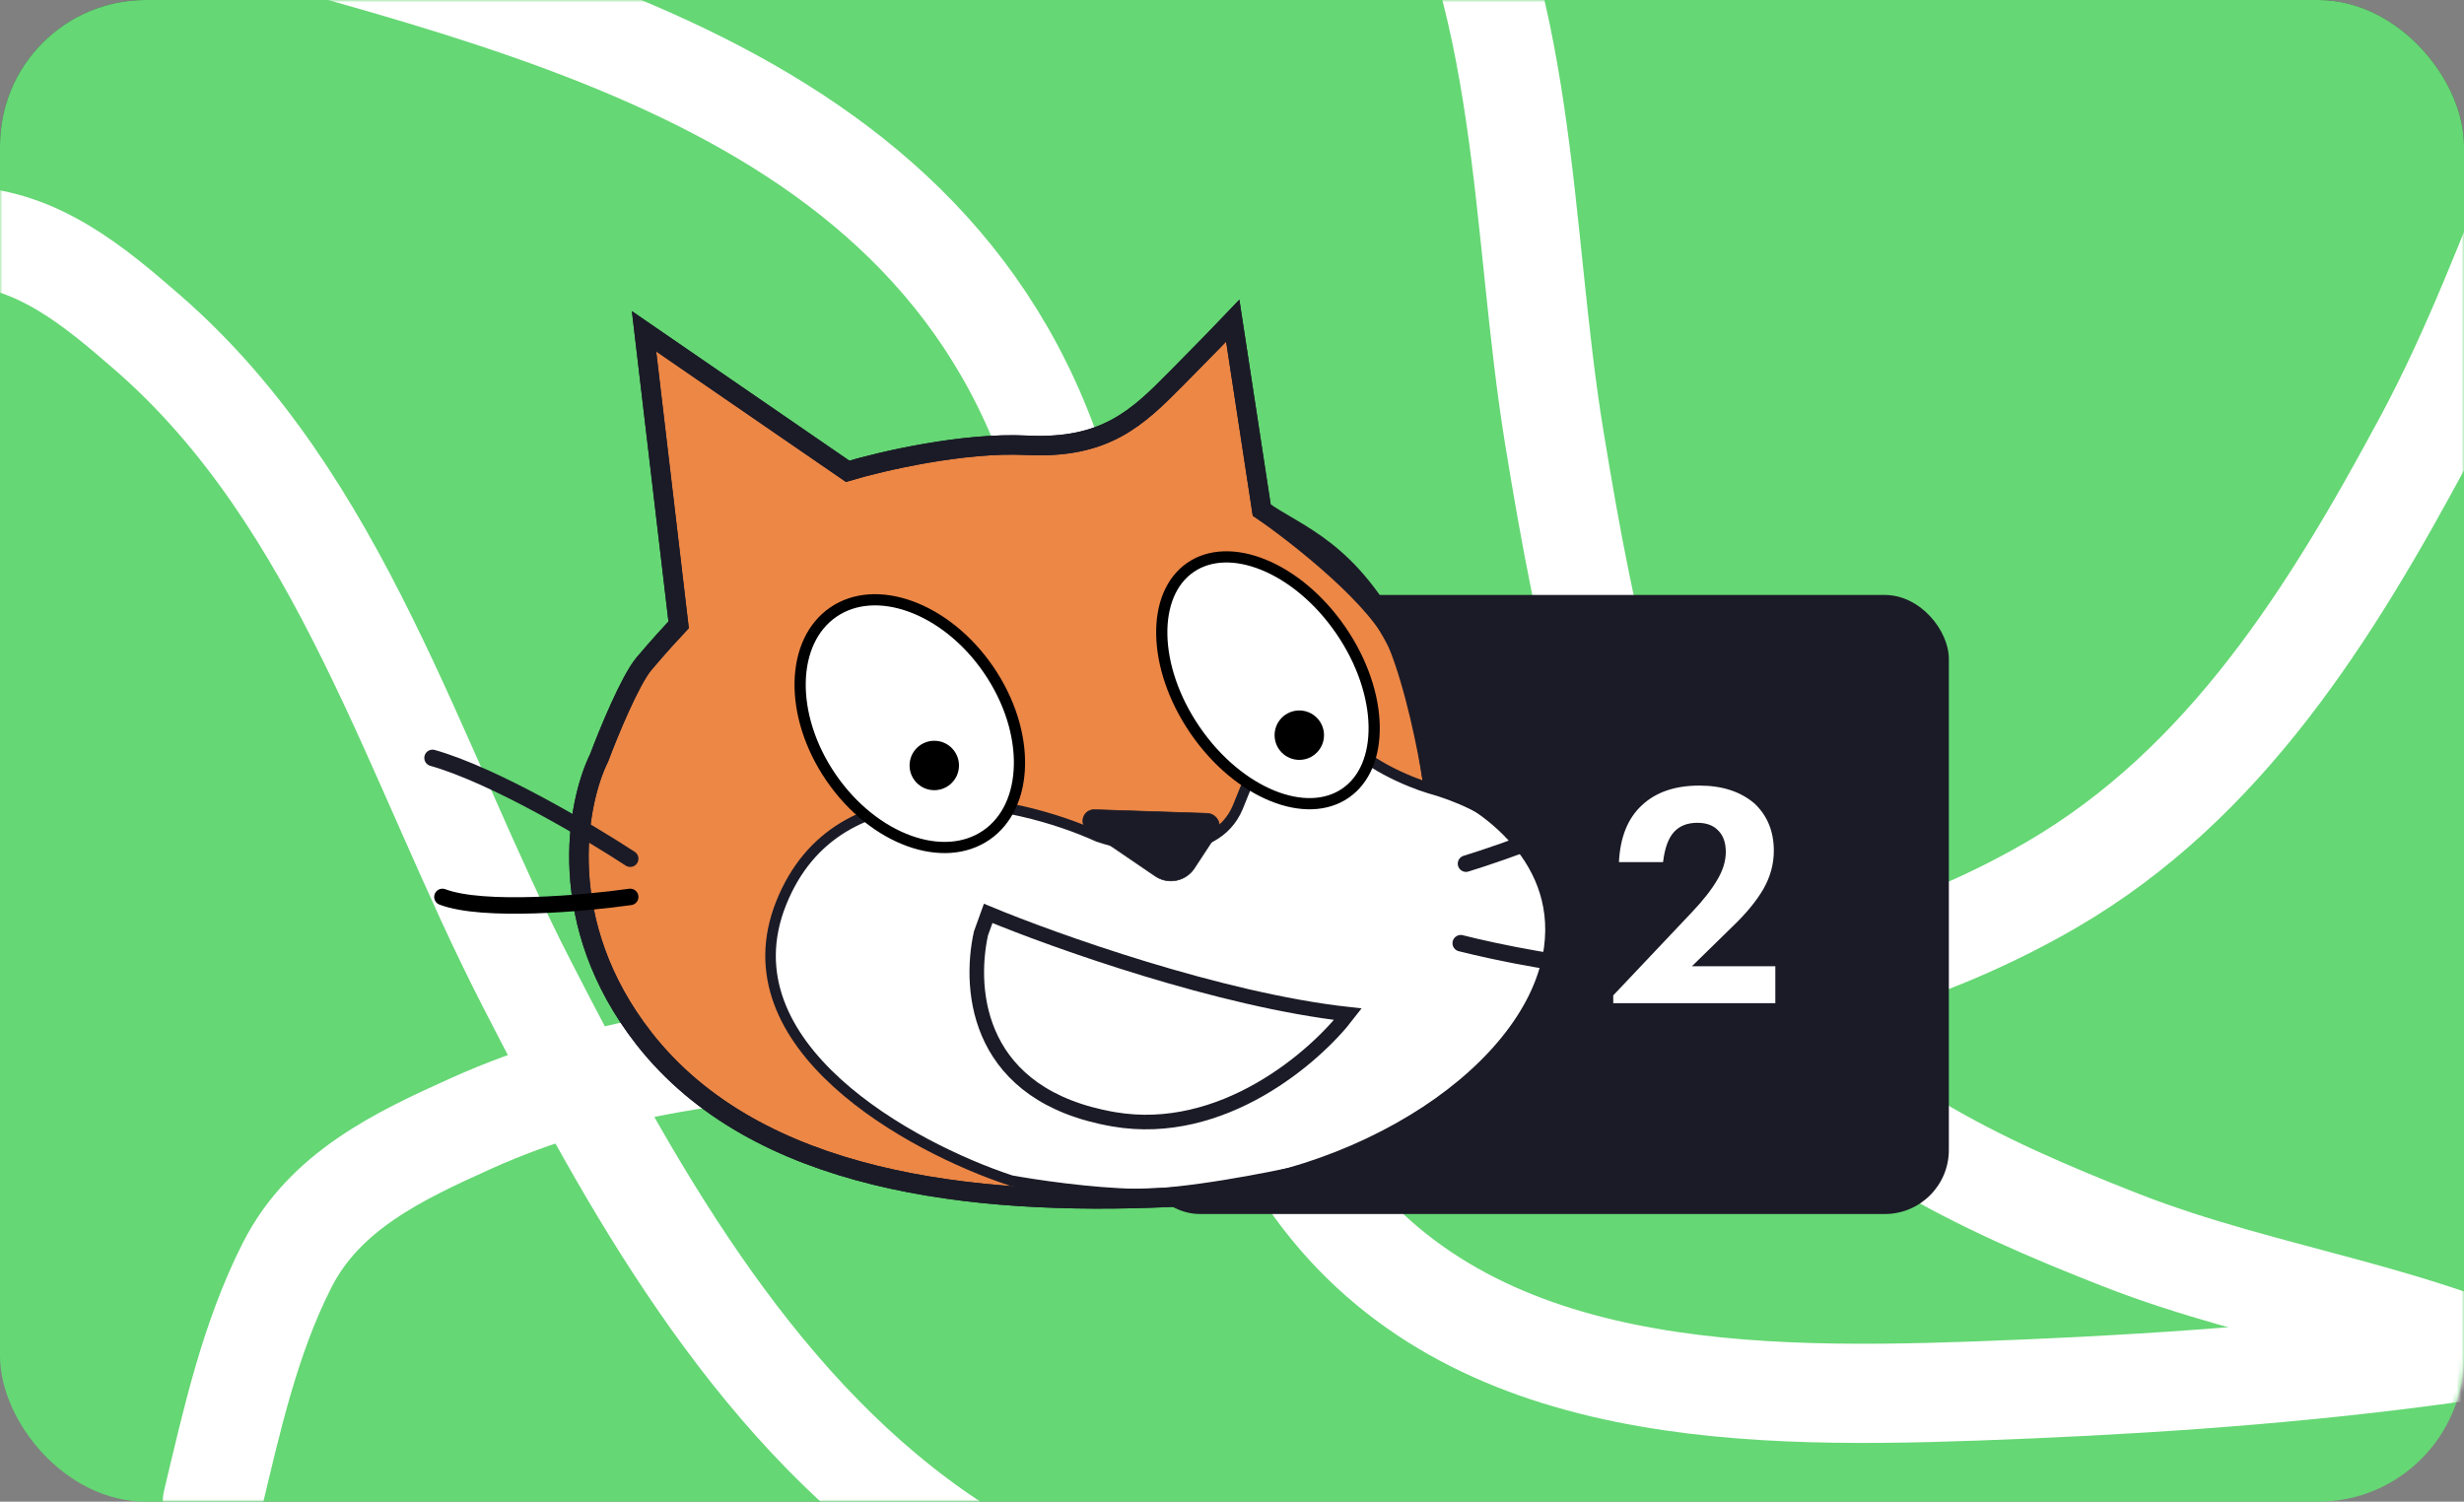 <?xml version="1.0" encoding="UTF-8"?> <svg xmlns="http://www.w3.org/2000/svg" width="507" height="309" viewBox="0 0 507 309" fill="none"><rect x="0" y="0" width="507" height="309" fill="#808080" stroke="none"/> <rect width="507" height="267" rx="30" fill="#464646"></rect> <rect width="507" height="309" rx="30" fill="#65D774"></rect> <mask id="mask0_1026_7565" style="mask-type:alpha" maskUnits="userSpaceOnUse" x="0" y="0" width="507" height="309"> <rect width="507" height="309" rx="30" fill="#F6CF4B"></rect> </mask> <g mask="url(#mask0_1026_7565)"> <path d="M586 261.041C527.22 278.497 467.571 284.05 406.415 286.235C356.251 288.027 297.924 287.083 267.659 240.353C240.653 198.656 232.484 144.626 217.781 97.809C191.031 12.634 95.708 -1.316 20.402 -23.725" stroke="white" stroke-width="20.411" stroke-linecap="round"></path> <path d="M408.213 344.391C370.591 337.409 333.744 345.498 295.738 343.162C259.751 340.95 222.958 336.442 192.598 315.145C153.89 287.992 129.523 243.548 108.437 202.517C85.058 157.024 70.288 103.191 30.422 68.486C19.272 58.779 7.741 49.133 -7.578 48.558C-22.903 47.982 -38.068 51.336 -52.999 54.323" stroke="white" stroke-width="20.411" stroke-linecap="round"></path> <path d="M552.522 -22.825C527.891 12.036 518.87 53.147 498.76 90.565C479.719 125.995 457.978 161.17 422.255 181.989C376.709 208.532 320.365 212.471 269.007 214.68C212.063 217.129 150.701 206.96 96.974 231.15C81.947 237.916 66.803 245.096 59.069 260.349C51.33 275.608 47.642 292.54 43.693 309.062" stroke="white" stroke-width="20.411" stroke-linecap="round"></path> <path d="M528.277 285.938C499.25 270.25 466.866 267.118 436.294 255.135C407.346 243.789 378.345 230.348 359.072 204.851C334.5 172.344 326.28 129.464 319.848 90.252C312.716 46.775 314.861 -1.258 291.34 -40.261C284.762 -51.17 277.854 -62.13 265.435 -66.659C253.01 -71.191 239.675 -72.46 226.63 -73.967" stroke="white" stroke-width="20.411" stroke-linecap="round"></path> </g> <rect x="233.732" y="122.426" width="167.269" height="127.382" rx="13.176" fill="#1B1B27"></rect> <path d="M132.52 68.169L139.637 128.568C138.462 129.81 135.394 133.15 132.52 136.566C129.645 139.983 125.176 150.869 123.3 155.886C118.646 165.286 113.973 190.01 132.52 213.708C155.703 243.331 200.171 248.144 240.301 246.382C280.431 244.619 316.29 220.216 319.68 195.202C322.391 175.191 304.134 163.5 294.666 160.156C293.808 154.575 291.182 141.189 287.549 132.296C283.915 123.402 267.416 110.378 259.62 104.978L253.655 66C252.412 67.311 248.341 71.531 241.996 77.93C234.065 85.929 227.489 92.437 211.22 91.624C198.205 90.973 181.258 94.922 174.412 96.979L132.52 68.169Z" fill="#EC8746" stroke="#1B1B27" stroke-width="4"></path> <path d="M160.729 185.848C149.015 215.186 187.392 236.123 208.044 242.925C212.699 243.783 224.368 245.541 233.803 245.704C243.239 245.867 261.099 242.382 268.849 240.62C283.311 235.897 313.575 220.88 318.944 198.592C325.655 170.731 298.066 163.343 294.134 162.19C290.202 161.038 279.686 156.699 277.382 151.819C275.538 147.914 268.081 147.797 261.189 146.192C260.964 148.203 259.346 155.005 254.682 166.122C250.018 177.239 233.578 174.776 225.94 172.155C209.084 164.495 172.443 156.51 160.729 185.848Z" fill="white" stroke="#1B1B27" stroke-width="2.169"></path> <path d="M277.355 208.692C251.053 205.764 217.047 193.643 203.331 187.949L201.84 192.084C199.196 204.218 201.23 225.503 229.158 230.316C251.501 234.166 270.599 217.504 277.355 208.692Z" stroke="#1B1B27" stroke-width="3"></path> <path d="M203.396 137.795C207.802 144.218 209.896 151.275 209.766 157.46C209.636 163.648 207.296 168.866 202.947 171.849C198.598 174.833 192.888 175.139 187.068 173.033C181.25 170.928 175.419 166.436 171.013 160.013C166.606 153.591 164.513 146.533 164.643 140.348C164.772 134.16 167.113 128.943 171.462 125.959C175.811 122.975 181.521 122.669 187.341 124.775C193.158 126.88 198.99 131.373 203.396 137.795Z" fill="white" stroke="black" stroke-width="2.305"></path> <path d="M275.89 129.7C280.362 136.219 282.638 143.273 282.751 149.372C282.865 155.483 280.82 160.485 276.84 163.216C272.861 165.946 267.457 166.054 261.797 163.749C256.147 161.448 250.385 156.786 245.913 150.268C241.44 143.749 239.164 136.695 239.051 130.596C238.938 124.485 240.982 119.482 244.962 116.752C248.942 114.022 254.345 113.914 260.005 116.219C265.655 118.52 271.417 123.182 275.89 129.7Z" fill="white" stroke="black" stroke-width="2.305"></path> <circle cx="192.24" cy="157.513" r="5.084" fill="black"></circle> <circle cx="267.348" cy="151.276" r="5.084" fill="black"></circle> <path d="M248.356 167.361L225.188 166.606C223.889 166.563 222.812 167.605 222.812 168.905C222.812 169.666 223.189 170.377 223.817 170.806L237.695 180.266C238.81 181.025 240.156 181.369 241.498 181.237C243.228 181.066 244.788 180.122 245.741 178.669L250.478 171.45C251.015 170.633 251.056 169.585 250.585 168.728C250.135 167.911 249.288 167.391 248.356 167.361Z" fill="#1B1B27" stroke="#1B1B27" stroke-width="0.136"></path> <path d="M129.672 176.696C121.404 171.277 101.693 159.541 89 155.953" stroke="#1B1B27" stroke-width="3.389" stroke-linecap="round"></path> <path d="M301.648 177.715C309.619 175.279 327.849 168.832 337 162.538" stroke="#1B1B27" stroke-width="3.389" stroke-linecap="round"></path> <path d="M132.52 68.169L139.637 128.568C138.462 129.81 135.394 133.15 132.52 136.566C129.645 139.983 125.176 150.869 123.3 155.886C118.646 165.286 113.973 190.01 132.52 213.708C155.703 243.331 200.171 248.144 240.301 246.382C280.431 244.619 316.29 220.216 319.68 195.202C322.391 175.191 304.134 163.5 294.666 160.156C293.808 154.575 292 140.81 287.549 132.296C277.448 112.976 267.416 110.378 259.62 104.978L253.655 66C252.412 67.311 248.341 71.531 241.996 77.93C234.065 85.929 227.489 92.437 211.22 91.624C198.205 90.973 181.258 94.922 174.412 96.979L132.52 68.169Z" stroke="#1B1B27" stroke-width="4"></path> <path d="M300.563 194.084C307.583 195.862 324.135 199.375 334.186 199.201" stroke="#1B1B27" stroke-width="3.389" stroke-linecap="round"></path> <path d="M129.674 184.56C120.302 185.89 99.453 187.752 91.035 184.56" stroke="black" stroke-width="3.389" stroke-linecap="round"></path> <path d="M331.946 204.82L348.127 187.712C350.433 185.283 352.162 183.08 353.315 181.104C354.509 179.127 355.106 177.192 355.106 175.298C355.106 173.404 354.592 171.943 353.562 170.913C352.574 169.843 351.133 169.308 349.239 169.308C347.18 169.308 345.574 169.946 344.422 171.222C343.269 172.498 342.528 174.557 342.198 177.398H333.119C333.366 172.293 334.931 168.402 337.813 165.725C340.695 163.008 344.648 161.649 349.671 161.649C354.365 161.649 358.153 162.884 361.035 165.355C363.67 167.866 364.988 171.099 364.988 175.051C364.988 177.81 364.267 180.445 362.826 182.957C361.385 185.427 359.265 188 356.465 190.677L348.127 198.829H365.297V206.426H331.946V204.82Z" fill="white"></path> </svg> 